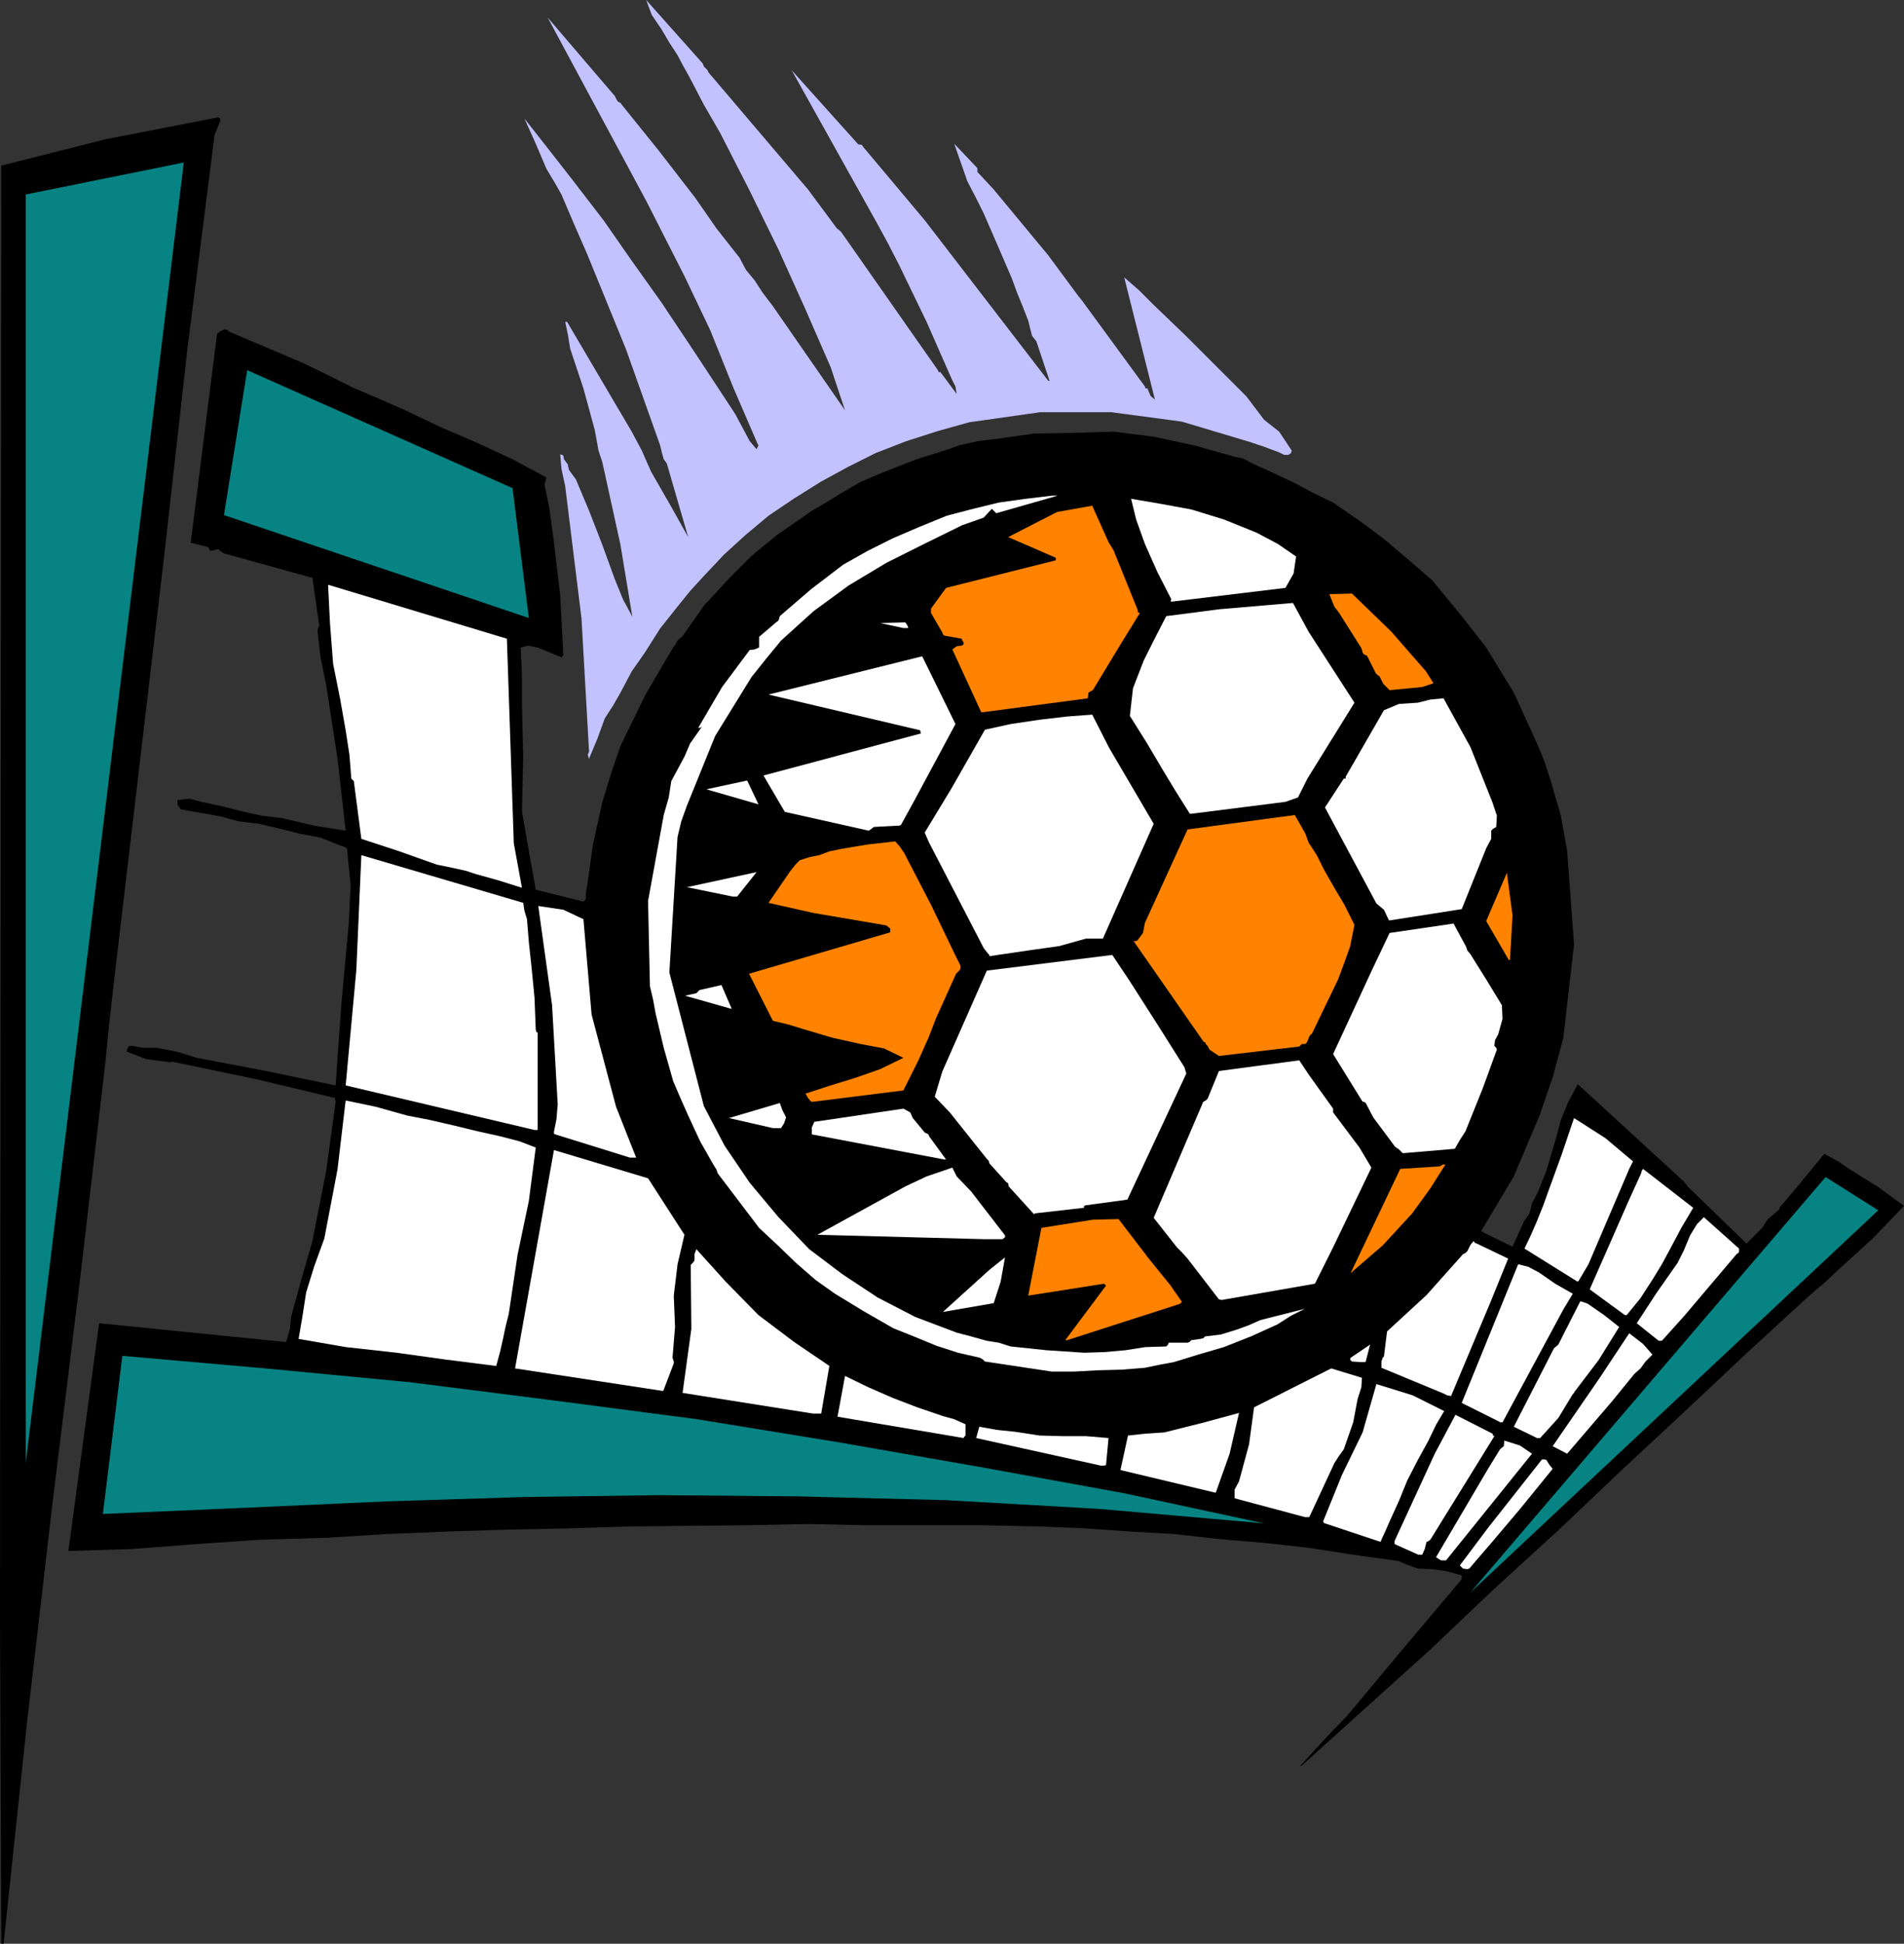 <?xml version="1.0" encoding="UTF-8" standalone="no"?>
<svg
   version="1.0"
   width="129.766mm"
   height="132.448mm"
   id="svg53"
   sodipodi:docname="Volleyball 30.wmf"
   xmlns:inkscape="http://www.inkscape.org/namespaces/inkscape"
   xmlns:sodipodi="http://sodipodi.sourceforge.net/DTD/sodipodi-0.dtd"
   xmlns="http://www.w3.org/2000/svg"
   xmlns:svg="http://www.w3.org/2000/svg">
  <rect width="100%" height="100%" fill="#333333" stroke="none"/>
  <sodipodi:namedview
     id="namedview53"
     pagecolor="#ffffff"
     bordercolor="#000000"
     borderopacity="0.25"
     inkscape:showpageshadow="2"
     inkscape:pageopacity="0.0"
     inkscape:pagecheckerboard="0"
     inkscape:deskcolor="#d1d1d1"
     inkscape:document-units="mm" />
  <defs
     id="defs1">
    <pattern
       id="WMFhbasepattern"
       patternUnits="userSpaceOnUse"
       width="6"
       height="6"
       x="0"
       y="0" />
  </defs>
  <path
     style="fill:#000000;fill-opacity:1;fill-rule:evenodd;stroke:none"
     d="m 0.808,500.591 h 0.162 v -0.485 l 5.979,-56.393 6.626,-57.04 6.949,-56.393 6.626,-56.716 0.97,-9.857 1.131,-10.018 6.464,-54.777 6.464,-54.777 6.141,-54.616 6.949,-54.777 1.454,-3.555 V 30.54 L 56.237,30.216 27.149,35.872 0.323,42.658 0,416.082 0.323,500.591 Z"
     id="path1" />
  <path
     style="fill:#c2c2ff;fill-opacity:1;fill-rule:evenodd;stroke:none"
     d="m 151.742,195.356 2.101,-5.009 1.939,-5.332 2.101,-3.232 1.939,-3.393 2.909,-5.494 3.394,-4.848 3.878,-6.14 4.363,-5.494 3.394,-4.201 3.555,-3.878 5.171,-5.494 5.494,-5.009 5.979,-5.009 6.464,-4.363 6.949,-4.363 7.11,-3.878 7.11,-3.555 7.918,-3.07 8.08,-2.585 8.08,-2.262 18.261,-2.585 h 18.422 l 18.099,2.424 17.291,5.171 3.878,1.293 3.878,1.454 1.293,0.646 h 1.131 l 0.646,-0.485 0.162,-0.646 -3.232,-4.848 -3.878,-3.07 -4.525,-5.979 -15.998,-15.997 -7.918,-7.595 -3.717,-3.716 -3.878,-3.393 7.918,31.509 -1.131,-0.97 -0.808,-1.939 h -0.485 l -0.162,-0.485 -16.322,-22.299 -0.808,-0.97 -7.757,-10.503 -14.059,-16.966 -4.202,-4.524 v -0.97 l -5.979,-6.302 3.394,9.695 2.101,4.04 2.101,4.201 3.717,8.564 3.555,8.241 1.293,3.555 1.454,3.555 1.454,3.716 0.97,3.878 0.485,0.646 0.646,0.808 3.394,10.18 h -0.323 l -31.835,-41.366 -15.998,-19.067 -0.162,-0.323 -0.97,-0.162 -17.13,-19.067 21.816,39.104 2.909,5.332 2.909,5.655 7.11,14.704 6.464,14.704 0.97,1.939 0.323,1.939 -4.202,-5.655 h -0.485 l -0.162,-0.485 -24.886,-35.549 -0.485,-0.485 -0.646,-0.485 -7.434,-10.018 L 182.446,18.582 182.285,18.098 181.315,17.128 180.992,16.32 166.448,0 l 1.454,3.878 2.424,3.555 2.101,3.555 2.101,3.232 1.454,2.747 1.454,2.585 3.878,7.433 4.202,7.271 7.595,14.866 7.434,15.189 6.787,15.027 6.626,15.189 3.717,11.149 -18.584,-26.823 -2.586,-3.393 -2.101,-3.232 -2.262,-2.747 -1.616,-3.07 -5.979,-7.595 -5.494,-7.918 -9.373,-12.119 -9.373,-11.634 -0.485,-0.646 -0.646,-0.323 -0.323,-0.485 -0.485,-0.97 -17.291,-20.198 25.371,47.183 9.858,19.39 6.626,13.896 5.979,14.866 6.141,14.219 0.323,0.646 -0.485,0.97 -1.778,-2.101 -1.293,-2.424 -2.424,-4.524 -2.747,-4.201 -8.08,-12.28 -8.08,-12.119 -7.595,-10.665 -7.434,-10.665 -8.08,-10.503 -8.08,-10.341 -4.202,-5.332 2.909,6.463 2.747,6.463 1.939,3.232 1.939,3.393 3.232,7.595 3.394,7.756 10.019,24.561 8.726,24.561 0.485,1.939 0.485,1.777 0.485,0.646 0.323,0.485 5.494,18.905 -4.525,-8.079 -5.01,-8.726 -2.424,-5.494 -2.586,-4.848 -16.645,-28.277 h -0.485 l 0.646,3.07 0.646,3.878 3.394,10.18 2.909,10.665 0.485,2.585 0.485,2.747 0.97,2.909 0.646,2.909 4.04,18.421 3.07,18.582 -2.424,-4.524 -2.101,-5.171 -3.232,-8.887 -3.394,-8.726 -3.394,-8.079 -1.778,-2.424 -0.323,-1.454 -0.97,-1.293 -0.162,-0.97 -0.808,-0.323 0.323,3.716 0.97,4.524 4.202,34.094 1.939,34.256 -0.323,0.808 0.323,1.131 z"
     id="path2" />
  <path
     style="fill:#000000;fill-opacity:1;fill-rule:evenodd;stroke:none"
     d="m 335.32,454.701 16.483,-14.866 16.483,-14.866 16.322,-15.512 16.806,-15.351 16.322,-15.512 16.16,-15.027 16.16,-15.189 15.998,-14.704 4.202,-3.555 3.232,-3.07 8.888,-8.079 8.08,-8.402 -6.626,-4.848 -7.272,-4.524 -3.07,-2.101 -3.555,-1.939 -5.979,7.271 -5.01,5.979 -0.485,0.485 -0.162,0.646 -2.909,2.424 -1.454,2.262 -4.04,4.04 -15.19,-14.704 -0.323,-0.485 -0.485,-0.646 -27.472,-25.207 -2.424,4.524 -1.939,4.686 -0.97,3.716 -1.131,3.878 -1.616,5.494 -2.262,5.655 -1.454,2.747 -0.646,2.585 -1.454,2.101 -2.909,6.463 -6.302,-3.07 -0.97,-0.485 -0.808,-0.485 8.403,-14.058 6.626,-15.674 3.394,-9.857 2.747,-10.18 2.747,-24.076 -1.778,-24.076 -1.616,-9.049 -2.586,-8.887 -1.616,-5.009 -1.939,-4.686 -5.979,-13.088 -7.11,-11.634 -3.394,-4.363 -2.909,-3.716 -7.595,-9.21 -6.141,-5.332 -6.302,-5.332 -6.302,-4.686 -6.787,-4.686 -5.01,-2.424 -5.171,-2.747 -5.171,-2.424 -5.333,-2.424 -2.424,-1.293 -2.262,-0.485 -10.342,-2.909 -10.504,-2.262 -10.342,-1.293 -10.504,0.323 -9.858,0.162 -9.211,1.293 -5.333,0.646 -5.01,1.131 -2.586,0.97 -2.586,0.808 -5.171,1.616 -5.494,2.101 -4.848,1.939 -4.525,1.939 -5.01,2.909 -5.01,3.07 -2.586,1.454 -2.262,1.616 -6.787,4.686 -6.464,5.332 -5.656,5.655 -5.494,5.979 -0.97,0.97 -5.656,8.079 -1.293,1.131 -0.485,0.97 -0.646,0.808 -7.11,12.119 -6.464,13.25 -2.424,7.11 -2.262,7.433 -2.424,10.988 -1.454,10.503 -0.323,1.616 v 1.454 l -0.162,0.485 -0.485,0.485 -12.282,-3.07 -1.778,-10.018 -1.778,-10.18 0.323,-14.058 -0.323,-13.573 v -7.433 l -0.323,-7.11 1.939,-0.485 2.424,0.485 6.302,2.585 v -0.485 h 0.323 l -0.808,-15.512 -1.778,-15.027 -0.97,-7.11 -1.293,-6.463 0.485,-1.777 -8.726,-4.686 -9.05,-4.201 -9.373,-4.04 -9.534,-4.524 -6.626,-2.909 -6.464,-2.747 -6.464,-3.232 -6.302,-3.07 -19.392,-8.241 -0.162,-0.323 -0.808,-0.162 -1.131,0.485 -0.808,0.646 -6.787,53.808 4.525,1.131 0.162,0.323 0.323,0.646 0.97,-0.162 1.131,-0.323 0.485,0.485 0.97,0.646 22.786,6.302 1.778,12.442 -0.323,0.485 -0.162,0.646 0.808,6.948 1.454,7.11 2.909,18.905 2.101,18.582 -8.08,-1.293 -8.242,-1.939 -5.333,-0.646 -5.171,-1.131 -5.01,-1.293 -5.333,-1.131 -3.07,-0.808 -3.07,0.323 v 1.131 l 0.808,1.293 10.181,1.777 4.686,1.293 5.333,0.646 5.494,1.293 5.171,1.293 5.171,0.97 4.848,1.939 0.97,0.323 0.97,0.485 0.97,9.534 -0.485,9.695 -1.939,21.168 -1.454,20.683 -17.938,-3.716 -17.776,-3.393 -5.333,-1.616 -5.171,-0.97 h -3.394 l -2.747,-0.485 h -0.808 l -0.485,0.646 -0.162,0.808 5.01,1.939 5.979,0.808 h 0.485 l 0.162,-0.162 21.654,4.524 20.362,4.848 v 0.162 l 0.162,0.808 -2.424,17.774 -3.555,18.098 -2.747,9.534 -2.747,10.018 -0.323,3.232 -0.97,3.232 -48.157,-4.848 -7.918,58.655 16.16,-0.485 16.806,-1.293 16.645,-1.131 16.806,-0.485 15.514,-0.97 15.837,-0.646 15.19,-0.485 15.514,-0.323 15.514,-0.485 15.352,-0.162 15.514,-0.162 15.514,-0.323 15.19,0.323 h 29.896 l 14.867,0.323 11.797,0.485 11.312,0.808 11.474,0.646 11.474,1.293 11.474,0.97 11.635,1.293 11.474,1.777 11.635,1.616 2.262,0.97 2.747,0.97 3.717,0.162 3.555,0.485 2.424,0.646 1.616,0.485 v 0.97 l -15.675,18.582 -13.898,16.643 -4.686,4.848 -7.434,8.079 z"
     id="path3" />
  <path
     style="fill:#ffffff;fill-opacity:1;fill-rule:evenodd;stroke:none"
     d="m 378.467,403.963 5.979,-6.948 7.11,-8.402 8.403,-10.341 -0.808,-0.97 -0.808,-1.293 -0.485,-0.162 h -0.646 l -13.898,17.613 -7.272,9.695 0.808,0.808 1.131,0.162 z"
     id="path4" />
  <path
     style="fill:#ffffff;fill-opacity:1;fill-rule:evenodd;stroke:none"
     d="m 372.488,401.862 22.139,-27.469 -3.07,-2.101 -4.04,-1.293 -0.162,1.454 -0.97,0.808 -3.07,5.009 -13.413,22.784 1.293,0.808 z"
     id="path5" />
  <path
     style="fill:#ffffff;fill-opacity:1;fill-rule:evenodd;stroke:none"
     d="m 365.377,400.408 h 0.97 l 0.646,-1.454 0.485,-1.939 h 0.323 l 0.646,-0.485 16.483,-26.662 -0.323,-0.162 -0.162,-0.485 -9.534,-4.848 -5.333,10.018 -10.342,22.46 v 0.808 z"
     id="path6" />
  <path
     style="fill:#ffffff;fill-opacity:1;fill-rule:evenodd;stroke:none"
     d="m 355.358,397.015 h 0.323 l 0.162,-0.485 0.97,-2.101 1.131,-2.585 2.424,-5.332 2.101,-5.171 2.747,-5.332 2.747,-5.009 1.939,-4.04 2.101,-3.555 -8.08,-4.04 -9.373,-2.909 -3.555,12.442 -5.333,10.988 -4.848,11.957 0.323,0.485 h 0.162 z"
     id="path7" />
  <path
     style="fill:#ffffff;fill-opacity:1;fill-rule:evenodd;stroke:none"
     d="m 336.128,390.713 h 1.131 l 6.464,-13.896 1.131,-1.777 1.293,-1.777 2.424,-6.948 1.131,-5.979 0.97,-3.07 0.162,-2.424 -7.918,-2.424 -19.877,10.018 -1.293,9.534 -2.586,9.534 -1.131,2.101 v 2.262 z"
     id="path8" />
  <path
     style="fill:#ffffff;fill-opacity:1;fill-rule:evenodd;stroke:none"
     d="m 313.18,384.411 3.555,-10.018 2.424,-10.503 -9.534,2.585 -9.696,2.424 -4.848,0.323 -4.525,0.485 -1.939,8.887 24.402,5.817 z"
     id="path9" />
  <path
     style="fill:#ffffff;fill-opacity:1;fill-rule:evenodd;stroke:none"
     d="m 283.608,377.463 h 0.808 l 0.485,-0.162 0.646,-6.948 -5.818,-0.485 h -5.979 l -5.979,-0.162 -6.302,-0.97 -4.686,-0.485 -4.525,-0.808 -0.808,2.909 z"
     id="path10" />
  <path
     style="fill:#ffffff;fill-opacity:1;fill-rule:evenodd;stroke:none"
     d="m 403.676,374.393 11.635,-13.573 5.656,-6.948 1.616,-1.454 1.293,-1.777 1.778,-1.777 -2.424,-2.747 -3.555,-2.747 -7.595,11.473 -12.12,17.613 z"
     id="path11" />
  <path
     style="fill:#ffffff;fill-opacity:1;fill-rule:evenodd;stroke:none"
     d="m 248.217,370.353 0.162,-0.323 0.323,-0.323 v -2.909 l -2.909,-1.293 -2.909,-0.808 -6.626,-2.262 -6.302,-2.424 -6.302,-2.747 -5.979,-2.909 -1.939,10.503 z"
     id="path12" />
  <path
     style="fill:#ffffff;fill-opacity:1;fill-rule:evenodd;stroke:none"
     d="m 395.92,370.353 h 0.808 l 4.686,-5.171 3.717,-6.14 0.323,-0.323 0.162,-0.323 6.141,-8.079 5.333,-8.564 -3.878,-3.07 -4.202,-2.909 -1.293,-0.485 -0.646,-0.162 -5.656,11.149 -1.131,0.97 -10.342,20.198 z"
     id="path13" />
  <path
     style="fill:#ffffff;fill-opacity:1;fill-rule:evenodd;stroke:none"
     d="m 387.032,366.314 15.675,-29.085 2.424,-4.04 -4.525,-2.585 -4.202,-2.909 -2.747,-1.454 -2.586,-0.646 -14.544,35.71 10.019,5.009 z"
     id="path14" />
  <path
     style="fill:#ffffff;fill-opacity:1;fill-rule:evenodd;stroke:none"
     d="m 209.433,364.051 h 2.101 l 2.101,-12.28 -9.05,-6.14 -9.211,-6.948 -8.403,-8.564 -7.595,-8.402 -0.485,1.293 v 1.616 l -0.323,0.485 -0.646,0.646 0.162,16.482 -2.262,16.482 z"
     id="path15" />
  <path
     style="fill:#ffffff;fill-opacity:1;fill-rule:evenodd;stroke:none"
     d="m 373.78,359.527 10.181,-24.238 4.525,-11.149 -8.08,-3.878 -0.485,-0.162 -0.323,-0.485 -0.808,0.97 -0.808,1.616 -0.485,0.485 -0.646,0.323 -9.373,10.503 -10.181,9.372 -0.808,6.463 -0.323,0.323 -0.323,0.97 v 1.616 l 15.998,6.625 0.97,0.485 z"
     id="path16" />
  <path
     style="fill:#ffffff;fill-opacity:1;fill-rule:evenodd;stroke:none"
     d="m 170.811,358.234 0.162,-0.323 2.586,-6.787 v -0.485 l -0.323,-0.97 0.646,-7.918 -0.323,-8.079 0.97,-8.079 1.778,-7.595 -9.373,-14.543 -24.24,-7.271 -10.019,56.232 z"
     id="path17" />
  <path
     style="fill:#ffffff;fill-opacity:1;fill-rule:evenodd;stroke:none"
     d="m 270.841,353.225 h 5.979 l 5.979,-0.323 6.141,-0.162 5.979,-0.485 3.878,-0.808 3.555,-0.646 6.302,-1.939 6.626,-1.939 6.949,-2.747 6.787,-3.07 3.555,-2.262 3.555,-1.777 -11.474,2.909 -2.909,1.293 -3.07,1.131 -4.202,1.293 -4.04,0.485 -0.485,0.485 -0.808,0.162 -2.262,0.323 -0.485,0.485 -0.485,0.162 h -4.848 l -0.162,0.485 -0.485,0.485 -5.333,0.162 -5.171,0.808 -5.494,0.485 -5.171,0.162 -9.696,-0.646 -9.211,-0.97 -3.07,-0.97 -3.07,-0.485 -4.04,-1.131 -3.717,-0.97 -10.666,-4.04 -9.696,-5.009 -9.05,-5.979 -8.565,-6.463 -7.918,-8.241 -7.434,-8.887 -6.464,-9.534 -5.333,-10.18 -8.888,-34.418 2.101,-34.902 0.97,-4.04 1.454,-4.04 7.272,-17.936 9.373,-15.189 3.878,-4.848 3.717,-4.524 8.403,-7.595 9.05,-6.625 9.696,-5.817 10.342,-5.171 9.211,-4.524 5.494,-1.939 2.101,-2.262 0.485,0.485 0.646,0.646 15.837,-4.524 h -1.454 l -6.787,0.808 -6.949,0.97 -6.626,1.616 -6.787,1.777 -7.11,2.909 -6.787,2.909 -6.464,3.232 -6.302,3.555 -8.242,6.302 -8.08,6.948 -0.323,1.131 -0.646,0.485 -4.363,3.716 v 2.747 l -1.131,0.485 -1.293,0.162 -7.11,9.534 -6.141,10.503 h 0.485 l 0.485,-0.323 -3.07,4.363 -1.454,3.393 -3.394,6.302 -0.646,4.201 -1.293,4.524 -4.04,22.137 0.485,21.976 0.808,3.393 0.646,3.555 2.101,8.887 2.424,8.564 1.939,4.524 1.939,4.363 3.07,6.625 3.394,5.979 0.808,1.293 0.323,0.97 10.666,14.058 4.848,4.524 4.686,4.524 5.01,4.363 5.01,3.555 7.434,4.524 7.595,4.363 5.656,2.262 5.494,2.262 5.494,1.777 5.656,1.293 0.808,0.485 0.485,0.485 z"
     id="path18" />
  <path
     style="fill:#ffffff;fill-opacity:1;fill-rule:evenodd;stroke:none"
     d="m 127.825,351.771 0.97,-3.555 0.808,-3.555 0.646,-3.07 0.808,-3.232 1.131,-7.595 1.131,-7.595 2.909,-13.896 1.778,-13.735 -4.202,-1.616 -5.01,-1.293 -5.818,-1.293 -5.979,-1.454 -6.302,-1.454 -5.818,-1.131 -8.08,-2.262 -7.757,-1.616 -2.101,17.774 -3.394,17.774 -2.586,7.11 -2.101,6.787 -0.97,6.302 -0.97,5.655 12.12,2.101 13.09,1.454 12.766,1.777 12.766,1.616 z"
     id="path19" />
  <path
     style="fill:#ffffff;fill-opacity:1;fill-rule:evenodd;stroke:none"
     d="m 350.672,350.801 h 0.97 l 0.162,-0.162 1.131,-4.363 -5.01,3.393 -0.162,0.485 0.485,0.485 z"
     id="path20" />
  <path
     style="fill:#ff8300;fill-opacity:1;fill-rule:evenodd;stroke:none"
     d="m 274.881,345.146 28.603,-9.21 0.485,-0.162 0.485,-0.485 -2.909,-4.201 -6.141,-7.595 -0.323,-0.485 -0.646,-0.808 -6.302,-8.241 -6.626,0.162 -13.251,2.101 -3.394,17.451 19.554,-3.07 0.485,0.485 -10.504,14.058 z"
     id="path21" />
  <path
     style="fill:#ffffff;fill-opacity:1;fill-rule:evenodd;stroke:none"
     d="m 427.27,345.308 h 0.808 l 5.818,-6.463 13.413,-15.835 0.646,-0.485 v -0.97 l -9.05,-8.079 -1.778,1.777 -1.778,2.909 -1.616,3.878 -1.616,3.232 -5.333,7.595 -5.171,7.918 z"
     id="path22" />
  <path
     style="fill:#ffffff;fill-opacity:1;fill-rule:evenodd;stroke:none"
     d="m 418.544,338.683 h 0.485 l 3.555,-4.363 3.232,-5.009 2.262,-3.716 2.101,-3.878 2.909,-5.494 3.07,-5.171 -12.928,-10.018 -0.323,0.485 -0.162,0.646 -3.232,7.11 -10.019,22.784 z"
     id="path23" />
  <path
     style="fill:#ffffff;fill-opacity:1;fill-rule:evenodd;stroke:none"
     d="m 242.885,337.875 13.09,-2.262 1.778,-5.494 1.131,-6.302 -4.04,3.232 z"
     id="path24" />
  <path
     style="fill:#ffffff;fill-opacity:1;fill-rule:evenodd;stroke:none"
     d="m 314.635,334.804 24.078,-4.201 4.686,-9.372 9.858,-20.521 -3.07,-5.171 -6.787,-9.049 v -0.97 l -6.141,-8.564 -2.586,-3.878 -20.685,2.747 -2.909,7.11 -0.485,0.485 -0.646,0.323 -12.766,29.893 5.979,7.595 1.293,1.293 1.454,1.616 8.08,10.503 h 0.162 z"
     id="path25" />
  <path
     style="fill:#ffffff;fill-opacity:1;fill-rule:evenodd;stroke:none"
     d="m 406.424,330.119 v -0.162 h 0.162 l 2.586,-4.363 10.504,-24.561 0.97,-1.939 -7.11,-5.979 -8.08,-5.171 -3.232,9.534 -3.232,8.887 -1.454,4.04 -1.616,4.04 -1.616,3.716 -1.616,3.393 z"
     id="path26" />
  <path
     style="fill:#ff8300;fill-opacity:1;fill-rule:evenodd;stroke:none"
     d="m 347.924,327.856 8.242,-7.11 7.595,-8.241 4.686,-6.463 3.878,-6.14 h -0.646 l -0.808,0.485 -10.181,0.646 -12.928,27.146 z"
     id="path27" />
  <path
     style="fill:#ffffff;fill-opacity:1;fill-rule:evenodd;stroke:none"
     d="m 253.389,319.131 h 4.848 l 0.646,-0.485 v -0.485 l -8.726,-11.311 -3.717,-3.878 -1.131,-2.262 -6.626,2.262 -5.494,2.585 -22.624,12.442 z"
     id="path28" />
  <path
     style="fill:#ffffff;fill-opacity:1;fill-rule:evenodd;stroke:none"
     d="m 266.478,312.506 12.766,-1.454 v -0.485 l 0.485,-0.162 10.666,-1.454 15.19,-32.479 -0.485,-1.616 -6.626,-10.503 -7.434,-11.634 -4.525,-6.787 -32.32,4.04 -11.474,26.015 -1.939,6.463 3.878,4.04 9.534,11.957 0.485,0.485 0.162,0.646 4.363,4.848 0.485,0.323 0.162,0.808 6.464,7.11 h 0.162 z"
     id="path29" />
  <path
     style="fill:#ffffff;fill-opacity:1;fill-rule:evenodd;stroke:none"
     d="m 243.208,298.609 h 0.485 l -4.363,-5.979 -0.162,-0.485 -0.97,-0.485 -3.07,-3.716 -0.646,-1.454 -1.778,-0.97 -22.947,3.393 -0.646,1.454 v 1.777 z"
     id="path30" />
  <path
     style="fill:#ffffff;fill-opacity:1;fill-rule:evenodd;stroke:none"
     d="m 162.246,298.125 h 1.616 l -5.171,-13.088 -6.302,-23.753 -2.101,-24.561 -5.171,-2.424 -6.464,-0.97 3.555,25.53 1.454,25.53 -0.323,3.878 -0.646,3.232 v 0.485 l 0.323,0.162 z"
     id="path31" />
  <path
     style="fill:#ffffff;fill-opacity:1;fill-rule:evenodd;stroke:none"
     d="m 361.337,296.994 13.413,-1.131 1.293,-2.262 1.454,-2.262 4.363,-10.826 3.717,-10.18 -0.162,-0.485 -0.485,-0.485 0.162,-1.454 0.808,-1.454 1.131,-4.04 -0.162,-3.555 -4.04,-6.625 -4.04,-6.463 -0.808,-0.97 -0.323,-0.97 -3.232,-5.979 -16.483,2.424 -4.525,9.534 -10.019,21.652 7.595,12.28 h 0.323 l 0.485,0.323 1.939,3.716 5.656,7.595 0.97,0.646 z"
     id="path32" />
  <path
     style="fill:#ffffff;fill-opacity:1;fill-rule:evenodd;stroke:none"
     d="m 137.683,291.015 h 0.808 V 265.969 l -0.323,-0.162 -0.162,-0.646 -0.323,-8.241 -0.808,-8.241 -0.646,-5.979 -0.485,-5.979 -0.646,-2.101 -0.323,-2.101 -41.693,-12.28 -1.293,29.57 -2.747,29.732 z"
     id="path33" />
  <path
     style="fill:#ffffff;fill-opacity:1;fill-rule:evenodd;stroke:none"
     d="m 199.091,290.53 h 2.101 l 0.808,-1.293 0.485,-1.454 -0.97,-1.939 -0.646,-1.777 -13.09,3.878 z"
     id="path34" />
  <path
     style="fill:#ff8300;fill-opacity:1;fill-rule:evenodd;stroke:none"
     d="m 209.433,283.744 23.27,-2.909 3.878,-7.756 2.586,-5.817 1.939,-5.009 5.171,-11.473 0.97,-0.97 0.162,-0.485 v -0.646 l -1.131,-2.262 -6.464,-13.412 -6.949,-13.412 -1.131,-1.616 -1.131,-1.293 -7.11,0.808 -6.787,1.131 -3.07,0.646 -2.586,0.97 -2.424,0.485 -2.586,0.808 -1.131,1.131 -1.293,1.616 -5.656,8.241 11.474,2.585 18.907,3.232 0.97,0.808 v 0.97 l -36.36,10.665 6.141,12.119 4.04,0.97 4.202,1.293 7.11,2.101 7.272,1.616 5.979,1.131 5.01,2.424 -5.979,2.909 -6.464,2.262 -6.302,1.939 -6.464,2.101 0.646,1.131 0.808,0.97 z"
     id="path35" />
  <path
     style="fill:#ff8300;fill-opacity:1;fill-rule:evenodd;stroke:none"
     d="m 313.988,271.948 20.685,-2.424 0.646,-0.646 h 0.97 l 0.485,-0.646 0.485,-1.293 0.323,-0.485 0.323,-0.162 6.787,-14.058 1.616,-4.363 1.454,-4.04 1.131,-5.655 -2.586,-5.171 -2.586,-4.363 -2.586,-4.524 -1.939,-3.878 -2.101,-3.232 -0.485,-1.293 -0.323,-0.97 -2.747,-4.848 -27.634,3.716 -10.989,24.076 -0.485,2.585 -1.454,1.939 -0.485,0.162 h -0.485 l 18.099,26.015 h 0.323 l 0.162,0.485 0.485,0.485 0.485,0.97 z"
     id="path36" />
  <path
     style="fill:#ffffff;fill-opacity:1;fill-rule:evenodd;stroke:none"
     d="m 188.425,259.829 v -0.162 l -2.586,-5.979 -5.656,1.293 -0.808,0.808 -2.909,0.646 z"
     id="path37" />
  <path
     style="fill:#ff8300;fill-opacity:1;fill-rule:evenodd;stroke:none"
     d="m 388.971,246.902 0.646,-11.149 -1.454,-10.988 -5.333,12.442 5.818,10.018 h 0.323 z"
     id="path38" />
  <path
     style="fill:#ffffff;fill-opacity:1;fill-rule:evenodd;stroke:none"
     d="m 254.843,246.256 10.989,-1.616 6.949,-0.97 6.949,-1.939 h 4.363 l 13.09,-29.57 -11.474,-19.552 -4.363,-8.564 -6.464,0.485 -6.949,0.808 -7.595,1.131 -6.626,1.454 -8.565,15.027 -6.949,11.473 0.485,1.131 0.646,1.454 14.059,27.146 0.485,0.646 0.808,0.97 0.162,0.162 z"
     id="path39" />
  <path
     style="fill:#ffffff;fill-opacity:1;fill-rule:evenodd;stroke:none"
     d="m 357.944,237.045 18.584,-2.909 6.302,-15.674 1.293,-2.424 v -2.101 l 0.485,-0.485 0.808,-0.485 0.162,-2.909 -1.131,-3.393 -5.656,-14.219 -6.949,-12.604 -3.394,0.323 -3.232,0.808 -4.848,0.323 -3.878,1.616 -9.858,17.128 v 0.485 h -0.485 l -4.848,7.433 13.251,24.723 1.939,1.616 1.293,2.747 z"
     id="path40" />
  <path
     style="fill:#ffffff;fill-opacity:1;fill-rule:evenodd;stroke:none"
     d="m 188.749,230.905 h 1.131 l 5.01,-6.302 -17.938,3.878 z"
     id="path41" />
  <path
     style="fill:#ffffff;fill-opacity:1;fill-rule:evenodd;stroke:none"
     d="m 134.451,228.643 -2.101,-11.473 -1.778,-52.677 -46.056,-13.896 0.485,9.857 0.808,10.503 1.778,8.887 1.454,8.241 0.97,6.302 0.485,6.14 0.646,0.646 1.939,14.866 9.858,3.232 9.534,3.393 2.424,0.485 2.262,0.485 2.909,0.646 2.424,0.808 5.818,1.616 z"
     id="path42" />
  <path
     style="fill:#ffffff;fill-opacity:1;fill-rule:evenodd;stroke:none"
     d="m 223.816,213.939 1.293,-0.97 5.979,-0.323 h 0.485 l 0.485,-0.162 3.555,-6.463 10.504,-19.552 -8.565,-17.451 -39.592,9.857 39.107,9.21 v 0.323 l 0.162,0.485 -40.562,10.826 5.494,9.372 z"
     id="path43" />
  <path
     style="fill:#ffffff;fill-opacity:1;fill-rule:evenodd;stroke:none"
     d="m 306.878,209.576 24.24,-3.07 3.232,-1.131 2.424,-4.848 12.12,-19.552 -11.797,-18.259 -4.04,-7.433 -18.907,1.616 -13.736,1.777 -2.909,5.655 -2.909,5.817 -2.747,7.11 -0.808,7.11 4.363,6.948 4.202,7.11 3.232,5.332 3.555,5.655 0.162,0.162 z"
     id="path44" />
  <path
     style="fill:#ffffff;fill-opacity:1;fill-rule:evenodd;stroke:none"
     d="m 195.374,207.152 -2.909,-6.14 -10.504,2.262 z"
     id="path45" />
  <path
     style="fill:#ff8300;fill-opacity:1;fill-rule:evenodd;stroke:none"
     d="m 253.389,183.399 26.826,-3.555 0.162,-1.454 0.485,-0.323 0.646,-0.323 7.434,-12.28 4.686,-7.595 -0.485,-0.162 -0.162,-0.808 -6.141,-15.189 -1.293,-2.101 -4.202,-9.372 -9.05,1.616 -12.605,6.463 12.282,5.332 v 0.646 l -28.28,7.11 -3.878,5.332 v 1.131 l 2.909,5.009 0.162,0.485 0.323,0.323 4.525,0.808 0.162,0.485 0.323,0.485 v 0.485 l -0.485,0.323 -1.293,0.162 -1.131,0.808 7.434,16.159 z"
     id="path46" />
  <path
     style="fill:#ff8300;fill-opacity:1;fill-rule:evenodd;stroke:none"
     d="m 357.944,177.744 8.403,-0.808 2.909,-0.97 -1.939,-3.07 -8.888,-10.18 -10.181,-9.857 -5.818,0.162 1.293,3.232 1.131,1.454 5.818,9.21 0.162,0.485 0.162,0.646 0.323,0.485 0.808,0.323 2.262,4.524 0.485,0.485 0.485,0.323 0.97,1.939 z"
     id="path47" />
  <path
     style="fill:#ffffff;fill-opacity:1;fill-rule:evenodd;stroke:none"
     d="m 232.704,161.747 h 1.293 l -0.323,-0.808 -0.485,-0.646 -6.464,0.162 z"
     id="path48" />
  <path
     style="fill:#ffffff;fill-opacity:1;fill-rule:evenodd;stroke:none"
     d="m 301.707,154.96 29.411,-3.555 2.101,-3.716 0.646,-4.363 -4.686,-3.232 -5.494,-2.909 -8.403,-3.393 -8.403,-2.585 -7.918,-1.454 -7.595,-1.293 1.293,5.332 2.262,6.302 3.232,7.271 3.555,6.948 -0.162,0.485 z"
     id="path49" />
  <path
     style="fill:#078383;fill-opacity:1;fill-rule:evenodd;stroke:none"
     d="m 31.512,349.186 -5.01,40.719 37.168,-1.616 35.714,-1.616 35.39,-1.131 35.229,-0.485 36.037,0.323 37.653,0.97 39.592,2.262 42.339,3.716 -36.037,-7.756 -36.36,-6.625 -37.006,-6.463 -36.683,-5.979 -37.006,-4.848 -37.006,-4.686 -37.168,-3.555 z"
     id="path50" />
  <path
     style="fill:#078383;fill-opacity:1;fill-rule:evenodd;stroke:none"
     d="m 63.67,95.335 -5.979,37.326 78.538,26.5 -4.202,-33.448 z"
     id="path51" />
  <path
     style="fill:#078383;fill-opacity:1;fill-rule:evenodd;stroke:none"
     d="M 6.626,50.091 47.349,41.851 6.626,376.817 Z"
     id="path52" />
  <path
     style="fill:#078383;fill-opacity:1;fill-rule:evenodd;stroke:none"
     d="m 470.255,303.134 13.574,8.564 -105.04,98.405 z"
     id="path53" />
</svg>
